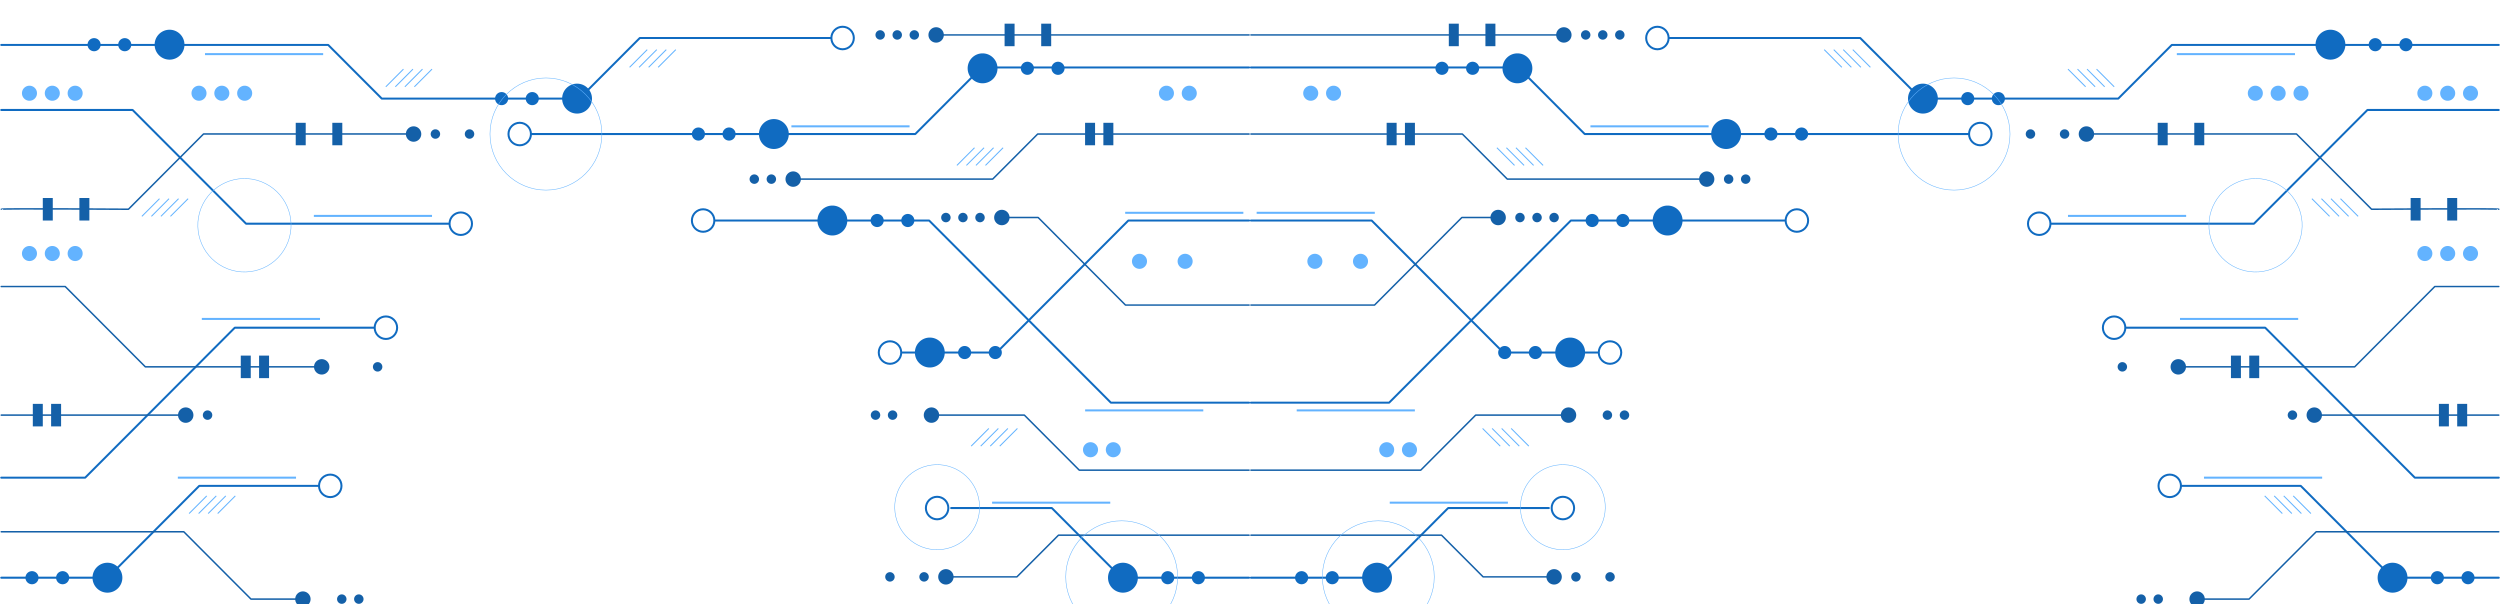 <svg width="1460" height="353" fill="none" xmlns="http://www.w3.org/2000/svg"><g clip-path="url(#a)"><path d="M62.743 346.113c4.81 0 8.716-3.915 8.716-8.735 0-4.821-3.906-8.735-8.716-8.735-4.81 0-8.715 3.914-8.715 8.735 0 4.82 3.906 8.735 8.715 8.735ZM36.582 341.205a3.817 3.817 0 0 0 3.819-3.827 3.817 3.817 0 0 0-3.819-3.827 3.817 3.817 0 0 0-3.819 3.827 3.817 3.817 0 0 0 3.82 3.827ZM18.685 341.205a3.817 3.817 0 0 0 3.818-3.827 3.817 3.817 0 0 0-3.818-3.827 3.817 3.817 0 0 0-3.819 3.827 3.817 3.817 0 0 0 3.819 3.827ZM99.02 34.834c4.809 0 8.715-3.915 8.715-8.735 0-4.82-3.906-8.735-8.716-8.735-4.81 0-8.715 3.915-8.715 8.735 0 4.82 3.906 8.735 8.715 8.735ZM72.858 29.926a3.817 3.817 0 0 0 3.819-3.827 3.817 3.817 0 0 0-3.819-3.827 3.817 3.817 0 0 0-3.819 3.827 3.817 3.817 0 0 0 3.82 3.827ZM54.946 29.926a3.817 3.817 0 0 0 3.819-3.827 3.817 3.817 0 0 0-3.819-3.827 3.817 3.817 0 0 0-3.818 3.827 3.817 3.817 0 0 0 3.818 3.827ZM337.007 66.327c4.81 0 8.716-3.915 8.716-8.735 0-4.82-3.906-8.735-8.716-8.735-4.81 0-8.716 3.915-8.716 8.735 0 4.82 3.906 8.735 8.716 8.735ZM310.846 61.419a3.817 3.817 0 0 0 3.818-3.827 3.817 3.817 0 0 0-3.818-3.827 3.817 3.817 0 0 0-3.819 3.827 3.817 3.817 0 0 0 3.819 3.827ZM292.948 61.419a3.818 3.818 0 0 0 3.819-3.827 3.818 3.818 0 1 0-7.637 0 3.817 3.817 0 0 0 3.818 3.827ZM451.942 87.01c4.809 0 8.715-3.914 8.715-8.734s-3.906-8.735-8.715-8.735c-4.81 0-8.716 3.914-8.716 8.735 0 4.82 3.906 8.735 8.716 8.735ZM425.78 82.103a3.817 3.817 0 0 0 3.819-3.827 3.817 3.817 0 0 0-3.819-3.827 3.817 3.817 0 0 0-3.818 3.827 3.817 3.817 0 0 0 3.818 3.827ZM407.883 82.103a3.817 3.817 0 0 0 3.818-3.827 3.818 3.818 0 1 0-7.637 0 3.818 3.818 0 0 0 3.819 3.827ZM573.829 31.168c-4.81 0-8.716 3.914-8.716 8.735 0 4.82 3.906 8.735 8.716 8.735 4.809 0 8.715-3.915 8.715-8.735 0-4.82-3.906-8.735-8.715-8.735ZM599.99 36.06a3.818 3.818 0 0 0-3.819 3.828 3.818 3.818 0 1 0 7.637 0 3.817 3.817 0 0 0-3.818-3.827ZM617.887 36.06a3.817 3.817 0 0 0-3.818 3.828 3.817 3.817 0 0 0 3.818 3.827 3.817 3.817 0 0 0 3.819-3.827 3.817 3.817 0 0 0-3.819-3.827ZM543.018 197.149c-4.81 0-8.716 3.915-8.716 8.735 0 4.82 3.906 8.735 8.716 8.735 4.81 0 8.716-3.915 8.716-8.735 0-4.82-3.906-8.735-8.716-8.735ZM559.531 205.884a3.823 3.823 0 0 1 3.818-3.827 3.823 3.823 0 0 1 3.819 3.827 3.823 3.823 0 0 1-3.819 3.827 3.823 3.823 0 0 1-3.818-3.827ZM577.428 205.884a3.823 3.823 0 0 1 3.819-3.827 3.823 3.823 0 0 1 3.819 3.827 3.823 3.823 0 0 1-3.819 3.827 3.823 3.823 0 0 1-3.819-3.827ZM486.104 120.052c-4.809 0-8.715 3.915-8.715 8.735 0 4.821 3.906 8.735 8.715 8.735 4.81 0 8.716-3.914 8.716-8.735 0-4.82-3.906-8.735-8.716-8.735ZM512.266 124.946a3.817 3.817 0 0 0-3.819 3.827 3.817 3.817 0 0 0 3.819 3.827 3.817 3.817 0 0 0 3.818-3.827 3.817 3.817 0 0 0-3.818-3.827ZM530.163 124.946a3.817 3.817 0 0 0-3.818 3.827 3.817 3.817 0 0 0 3.818 3.827 3.817 3.817 0 0 0 3.819-3.827 3.817 3.817 0 0 0-3.819-3.827ZM647.08 337.378c0-4.825 3.902-8.735 8.716-8.735 4.813 0 8.715 3.91 8.715 8.735 0 4.824-3.902 8.735-8.715 8.735-4.814 0-8.716-3.911-8.716-8.735ZM678.139 337.378a3.822 3.822 0 0 1 3.818-3.827 3.823 3.823 0 0 1 3.819 3.827 3.823 3.823 0 0 1-3.819 3.827 3.823 3.823 0 0 1-3.818-3.827ZM696.036 337.378a3.823 3.823 0 0 1 3.819-3.827 3.823 3.823 0 0 1 3.818 3.827 3.823 3.823 0 0 1-3.818 3.827 3.823 3.823 0 0 1-3.819-3.827Z" fill="#106BC1"/><path d="M729.455 337.378h-74.607l-40.575-40.681h-58.794M547.274 303.27c3.629 0 6.558-2.951 6.558-6.573 0-3.623-2.944-6.574-6.558-6.574-3.615 0-6.559 2.951-6.559 6.574 0 3.622 2.944 6.573 6.559 6.573ZM729.455 128.787h-70.497l-76.924 77.097H526.33M513.198 205.884c0-3.63 2.937-6.573 6.559-6.573 3.622 0 6.559 2.943 6.559 6.573 0 3.63-2.937 6.573-6.559 6.573-3.622 0-6.559-2.943-6.559-6.573Z" stroke="#106BC1" stroke-width="1.18" stroke-linecap="round" stroke-linejoin="round"/><path d="M729.455 235.157h-80.699L542.61 128.787H417.181M410.623 135.36c3.629 0 6.558-2.95 6.558-6.573 0-3.622-2.944-6.573-6.558-6.573-3.615 0-6.559 2.951-6.559 6.573 0 3.623 2.944 6.573 6.559 6.573ZM.729 26.245H191.67l31.291 31.347h115.358l35.314-35.393h111.888M485.521 22.199c0-3.63 2.937-6.574 6.559-6.574 3.622 0 6.559 2.944 6.559 6.574s-2.937 6.573-6.559 6.573c-3.622 0-6.559-2.943-6.559-6.573ZM729.455 39.391H573.318l-38.797 38.885H310.073M303.515 84.849c3.629 0 6.558-2.95 6.558-6.573s-2.944-6.574-6.558-6.574c-3.615 0-6.559 2.951-6.559 6.574 0 3.622 2.944 6.573 6.559 6.573ZM.729 64.224h76.706l66.27 66.418h118.826M262.531 130.642c0-3.63 2.936-6.573 6.559-6.573 3.622 0 6.558 2.943 6.558 6.573 0 3.631-2.936 6.574-6.558 6.574-3.623 0-6.559-2.943-6.559-6.574ZM.729 278.949h49.014l87.374-87.57h81.69M225.366 197.952c3.629 0 6.559-2.95 6.559-6.573s-2.945-6.573-6.559-6.573c-3.614 0-6.559 2.95-6.559 6.573s2.945 6.573 6.559 6.573ZM.729 337.378h62.13l53.519-53.638h69.928M192.865 290.313c3.629 0 6.558-2.95 6.558-6.573 0-3.622-2.944-6.573-6.558-6.573-3.615 0-6.559 2.951-6.559 6.573 0 3.623 2.944 6.573 6.559 6.573Z" stroke="#106BC1" stroke-width="1.18" stroke-linecap="round" stroke-linejoin="round"/><path d="M729.455 312.545H618.15l-24.296 24.351h-38.375M729.455 274.567H630.29l-32.064-32.136h-50.952M729.455 178.159h-72.173l-50.996-51.125h-21.177M729.455 78.276h-123.46l-26.264 26.322H465.117M729.455 20.402H543.324M.729 122.199c0-.525 74.272 0 74.272 0l43.854-43.953h123.272M.729 167.336h37.354l46.799 46.903h101.424M.729 310.559H107.34l39.235 39.322h30.446M.729 242.431H107.34" stroke="#1460A8" stroke-width=".885" stroke-linecap="round" stroke-linejoin="round"/><path d="M24.995 235.858v13.146h-5.83v-13.146h5.83ZM35.678 235.858v13.146h-5.83v-13.146h5.83ZM146.445 207.666v13.146h-5.83v-13.146h5.83ZM157.128 207.666v13.146h-5.83v-13.146h5.83ZM178.538 71.702V84.85h-5.83V71.702h5.83ZM199.904 71.702V84.85h-5.83V71.702h5.83ZM639.516 71.702V84.85h-5.83V71.702h5.83ZM650.199 71.702V84.85h-5.83V71.702h5.83ZM592.513 13.829v13.146h-5.83V13.83h5.83ZM613.894 13.829v13.146h-5.83V13.83h5.83ZM30.825 115.626v13.147h-5.83v-13.147h5.83ZM52.191 115.626v13.147h-5.83v-13.147h5.83ZM552.404 341.38a4.496 4.496 0 0 0 4.489-4.499 4.496 4.496 0 0 0-4.489-4.499 4.496 4.496 0 0 0-4.489 4.499 4.496 4.496 0 0 0 4.489 4.499ZM539.651 339.656a2.755 2.755 0 0 0 2.755-2.76 2.765 2.765 0 0 0-2.755-2.761 2.764 2.764 0 0 0-2.754 2.761 2.764 2.764 0 0 0 2.754 2.76ZM519.728 339.656a2.755 2.755 0 0 0 2.754-2.76 2.764 2.764 0 0 0-2.754-2.761 2.765 2.765 0 0 0-2.755 2.761 2.764 2.764 0 0 0 2.755 2.76ZM543.98 246.93a4.496 4.496 0 0 0 4.489-4.499 4.496 4.496 0 0 0-4.489-4.499 4.496 4.496 0 0 0-4.489 4.499 4.496 4.496 0 0 0 4.489 4.499ZM518.518 242.431a2.758 2.758 0 0 1 2.755-2.761 2.757 2.757 0 0 1 2.754 2.761 2.757 2.757 0 0 1-2.754 2.761 2.758 2.758 0 0 1-2.755-2.761ZM508.549 242.431a2.758 2.758 0 0 1 2.755-2.761 2.757 2.757 0 0 1 2.754 2.761 2.757 2.757 0 0 1-2.754 2.761 2.758 2.758 0 0 1-2.755-2.761ZM585.08 131.533a4.495 4.495 0 0 0 4.489-4.499 4.496 4.496 0 0 0-4.489-4.499 4.496 4.496 0 0 0-4.489 4.499 4.495 4.495 0 0 0 4.489 4.499ZM572.327 129.81a2.756 2.756 0 0 0 2.755-2.761 2.765 2.765 0 0 0-2.755-2.761 2.765 2.765 0 0 0-2.754 2.761 2.765 2.765 0 0 0 2.754 2.761ZM562.358 129.81a2.756 2.756 0 0 0 2.755-2.761 2.765 2.765 0 0 0-2.755-2.761 2.765 2.765 0 0 0-2.754 2.761 2.765 2.765 0 0 0 2.754 2.761ZM552.404 129.81a2.756 2.756 0 0 0 2.755-2.761 2.765 2.765 0 0 0-2.755-2.761 2.765 2.765 0 0 0-2.755 2.761 2.765 2.765 0 0 0 2.755 2.761ZM463.222 109.097a4.496 4.496 0 0 0 4.489-4.499 4.496 4.496 0 0 0-4.489-4.499 4.497 4.497 0 0 0-4.489 4.499 4.497 4.497 0 0 0 4.489 4.499ZM450.47 107.373a2.755 2.755 0 0 0 2.754-2.761 2.764 2.764 0 0 0-2.754-2.76 2.764 2.764 0 0 0-2.755 2.76 2.765 2.765 0 0 0 2.755 2.761ZM440.515 107.373a2.756 2.756 0 0 0 2.755-2.761 2.764 2.764 0 0 0-2.755-2.76 2.764 2.764 0 0 0-2.754 2.76 2.765 2.765 0 0 0 2.754 2.761ZM542.216 20.402a4.494 4.494 0 0 1 4.489-4.499 4.493 4.493 0 0 1 4.489 4.499 4.494 4.494 0 0 1-4.489 4.499 4.494 4.494 0 0 1-4.489-4.499ZM533.953 23.163a2.755 2.755 0 0 0 2.754-2.76c0-1.52-1.239-2.762-2.754-2.762a2.765 2.765 0 0 0-2.755 2.761c0 1.52 1.239 2.76 2.755 2.76ZM523.984 23.163a2.755 2.755 0 0 0 2.754-2.76c0-1.52-1.239-2.762-2.754-2.762a2.765 2.765 0 0 0-2.755 2.761c0 1.52 1.239 2.76 2.755 2.76ZM514.029 23.163a2.755 2.755 0 0 0 2.755-2.76c0-1.52-1.239-2.762-2.755-2.762a2.765 2.765 0 0 0-2.754 2.761c0 1.52 1.239 2.76 2.754 2.76ZM241.529 73.777a4.496 4.496 0 0 0-4.489 4.499 4.496 4.496 0 0 0 4.489 4.499 4.496 4.496 0 0 0 4.489-4.5c0-2.483-2.011-4.498-4.489-4.498ZM254.282 75.515a2.756 2.756 0 0 0-2.755 2.76c0 1.52 1.239 2.761 2.755 2.761a2.764 2.764 0 0 0 2.754-2.76c0-1.52-1.238-2.761-2.754-2.761ZM274.205 75.515a2.755 2.755 0 0 0-2.754 2.76c0 1.52 1.239 2.761 2.754 2.761a2.765 2.765 0 0 0 2.755-2.76c0-1.52-1.239-2.761-2.755-2.761ZM187.88 209.74a4.497 4.497 0 0 0-4.489 4.499 4.497 4.497 0 0 0 4.489 4.499 4.496 4.496 0 0 0 4.489-4.499 4.496 4.496 0 0 0-4.489-4.499ZM220.542 211.478a2.756 2.756 0 0 0-2.755 2.761 2.765 2.765 0 0 0 2.755 2.761 2.764 2.764 0 0 0 2.754-2.761 2.764 2.764 0 0 0-2.754-2.761ZM108.464 237.932a4.496 4.496 0 0 0-4.489 4.499 4.496 4.496 0 0 0 4.489 4.499 4.497 4.497 0 0 0 4.489-4.499 4.497 4.497 0 0 0-4.489-4.499ZM121.217 239.67a2.756 2.756 0 0 0-2.755 2.761 2.765 2.765 0 0 0 2.755 2.761 2.765 2.765 0 0 0 2.754-2.761 2.765 2.765 0 0 0-2.754-2.761ZM176.891 345.382a4.496 4.496 0 0 0-4.489 4.499 4.495 4.495 0 0 0 4.489 4.499 4.495 4.495 0 0 0 4.489-4.499 4.496 4.496 0 0 0-4.489-4.499ZM199.598 347.121a2.755 2.755 0 0 0-2.754 2.76 2.764 2.764 0 0 0 2.754 2.761 2.765 2.765 0 0 0 2.755-2.761 2.764 2.764 0 0 0-2.755-2.76ZM209.553 347.121a2.755 2.755 0 0 0-2.755 2.76 2.765 2.765 0 0 0 2.755 2.761 2.764 2.764 0 0 0 2.754-2.761 2.764 2.764 0 0 0-2.754-2.76Z" fill="#1460A8"/><path d="M172.883 278.949h-69.025M186.889 186.252h-69.025M188.726 31.606h-69.011M252.3 126.085h-69.011M531.184 73.777h-69.011M726.118 124.274h-69.011M702.726 239.67h-69.011M648.392 293.556h-69.011" stroke="#63B3FF" stroke-width="1.18" stroke-miterlimit="10"/><path d="M622.391 336.896c0-18.087 14.63-32.75 32.676-32.75 18.047 0 32.676 14.663 32.676 32.75 0 18.086-14.629 32.749-32.676 32.749-18.046 0-32.676-14.663-32.676-32.749ZM541.646 272.023c13.324-3.127 26.654 5.163 29.774 18.516 3.12 13.353-5.151 26.713-18.475 29.84-13.323 3.127-26.653-5.163-29.773-18.516-3.12-13.353 5.151-26.713 18.474-29.84ZM286.156 78.276c0-18.087 14.63-32.75 32.677-32.75 18.046 0 32.676 14.663 32.676 32.75s-14.63 32.749-32.676 32.749c-18.047 0-32.677-14.662-32.677-32.75ZM118.463 119.242c6.784-13.449 23.162-18.839 36.58-12.04 13.419 6.799 18.797 23.213 12.013 36.662-6.784 13.449-23.161 18.839-36.58 12.04-13.419-6.799-18.797-23.214-12.013-36.662Z" stroke="#63B3FF" stroke-width=".295" stroke-miterlimit="10"/><path d="M636.863 258.251a4.396 4.396 0 0 0 0 8.793 4.396 4.396 0 0 0 4.387-4.397 4.396 4.396 0 0 0-4.387-4.396ZM650.199 258.251a4.396 4.396 0 0 0 0 8.793 4.397 4.397 0 0 0 0-8.793ZM665.459 148.215a4.396 4.396 0 0 0-4.387 4.397 4.396 4.396 0 0 0 4.387 4.396 4.396 4.396 0 0 0 0-8.793ZM692.116 148.215a4.396 4.396 0 0 0-4.387 4.397 4.396 4.396 0 0 0 4.387 4.396 4.396 4.396 0 0 0 4.386-4.396 4.396 4.396 0 0 0-4.386-4.397ZM681.199 50.055a4.397 4.397 0 0 0-4.387 4.396 4.397 4.397 0 0 0 4.387 4.397 4.396 4.396 0 0 0 4.387-4.397 4.396 4.396 0 0 0-4.387-4.396ZM694.535 50.055a4.397 4.397 0 0 0-4.387 4.396 4.397 4.397 0 0 0 4.387 4.397 4.397 4.397 0 0 0 4.387-4.397 4.397 4.397 0 0 0-4.387-4.396ZM116.217 50.055a4.396 4.396 0 0 0-4.386 4.396 4.396 4.396 0 0 0 4.386 4.397 4.396 4.396 0 0 0 4.387-4.397 4.396 4.396 0 0 0-4.387-4.396ZM129.553 50.055a4.397 4.397 0 0 0-4.387 4.396 4.397 4.397 0 0 0 4.387 4.397 4.396 4.396 0 0 0 4.387-4.397 4.396 4.396 0 0 0-4.387-4.396ZM142.889 50.055a4.396 4.396 0 0 0-4.387 4.396 4.396 4.396 0 0 0 4.387 4.397 4.397 4.397 0 0 0 4.387-4.397 4.397 4.397 0 0 0-4.387-4.396ZM17.213 143.657a4.396 4.396 0 0 0-4.387 4.397 4.396 4.396 0 0 0 4.387 4.397 4.396 4.396 0 0 0 4.387-4.397 4.396 4.396 0 0 0-4.387-4.397ZM30.548 143.657a4.396 4.396 0 0 0-4.387 4.397 4.396 4.396 0 0 0 4.387 4.397 4.396 4.396 0 0 0 4.387-4.397 4.396 4.396 0 0 0-4.387-4.397ZM43.884 143.657a4.396 4.396 0 0 0-4.387 4.397 4.396 4.396 0 0 0 4.387 4.397 4.396 4.396 0 0 0 4.387-4.397 4.396 4.396 0 0 0-4.387-4.397ZM17.213 50.055a4.396 4.396 0 0 0-4.387 4.396 4.396 4.396 0 0 0 4.387 4.397 4.396 4.396 0 0 0 4.387-4.397 4.396 4.396 0 0 0-4.387-4.396ZM30.548 50.055a4.396 4.396 0 0 0-4.387 4.396 4.396 4.396 0 0 0 4.387 4.397 4.396 4.396 0 0 0 4.387-4.397 4.396 4.396 0 0 0-4.387-4.396ZM43.884 50.055a4.396 4.396 0 0 0-4.387 4.396 4.396 4.396 0 0 0 4.387 4.397 4.396 4.396 0 0 0 4.387-4.397 4.396 4.396 0 0 0-4.387-4.396Z" fill="#63B3FF"/><path d="m127.134 299.91 10.289-10.312M121.566 299.91l10.29-10.312M115.999 299.91l10.304-10.312M110.431 299.91l10.304-10.312M99.544 126.348l10.304-10.313M93.977 126.348l10.304-10.313M88.424 126.348l10.29-10.313M82.856 126.348l10.29-10.313M241.995 50.683 252.3 40.37M236.443 50.683l10.289-10.313M230.875 50.683l10.29-10.313M225.308 50.683l10.304-10.313M384.374 39.304l10.29-10.313M378.807 39.304l10.289-10.313M373.239 39.304l10.304-10.313M367.686 39.304l10.29-10.313M575.519 96.593l10.29-10.313M569.952 96.593l10.304-10.313M564.384 96.593l10.304-10.313M558.831 96.593l10.29-10.313M583.856 260.544l10.304-10.327M578.303 260.544l10.29-10.327M572.735 260.544l10.29-10.327M567.168 260.544l10.304-10.327" stroke="#63B3FF" stroke-width=".59" stroke-miterlimit="10"/></g><g clip-path="url(#b)"><path d="M1397.26 346.113c-4.81 0-8.72-3.915-8.72-8.735 0-4.821 3.91-8.735 8.72-8.735 4.81 0 8.71 3.914 8.71 8.735 0 4.82-3.9 8.735-8.71 8.735ZM1423.42 341.205a3.814 3.814 0 0 1-3.82-3.827c0-2.118 1.7-3.827 3.82-3.827a3.82 3.82 0 0 1 3.82 3.827 3.82 3.82 0 0 1-3.82 3.827ZM1441.32 341.205a3.814 3.814 0 0 1-3.82-3.827c0-2.118 1.7-3.827 3.82-3.827 2.11 0 3.81 1.709 3.81 3.827s-1.7 3.827-3.81 3.827ZM1360.98 34.834c-4.81 0-8.71-3.915-8.71-8.735 0-4.82 3.9-8.735 8.71-8.735 4.81 0 8.72 3.915 8.72 8.735 0 4.82-3.91 8.735-8.72 8.735ZM1387.14 29.926a3.82 3.82 0 0 1-3.82-3.827 3.82 3.82 0 0 1 3.82-3.827c2.12 0 3.82 1.709 3.82 3.827s-1.7 3.827-3.82 3.827ZM1405.05 29.926a3.812 3.812 0 0 1-3.81-3.827c0-2.118 1.7-3.827 3.81-3.827 2.12 0 3.82 1.709 3.82 3.827s-1.7 3.827-3.82 3.827ZM1122.99 66.327c-4.81 0-8.71-3.915-8.71-8.735 0-4.82 3.9-8.735 8.71-8.735 4.81 0 8.72 3.915 8.72 8.735 0 4.82-3.91 8.735-8.72 8.735ZM1149.15 61.419a3.812 3.812 0 0 1-3.81-3.827c0-2.118 1.7-3.827 3.81-3.827 2.12 0 3.82 1.709 3.82 3.827s-1.7 3.827-3.82 3.827ZM1167.05 61.419a3.82 3.82 0 0 1-3.82-3.827 3.82 3.82 0 1 1 7.64 0c0 2.118-1.7 3.827-3.82 3.827ZM1008.06 87.01c-4.81 0-8.717-3.914-8.717-8.734s3.907-8.735 8.717-8.735c4.81 0 8.71 3.914 8.71 8.735 0 4.82-3.9 8.735-8.71 8.735ZM1034.22 82.103a3.82 3.82 0 0 1-3.82-3.827 3.82 3.82 0 1 1 7.64 0 3.82 3.82 0 0 1-3.82 3.827ZM1052.12 82.103a3.814 3.814 0 0 1-3.82-3.827 3.82 3.82 0 1 1 7.64 0 3.82 3.82 0 0 1-3.82 3.827ZM886.171 31.168c4.81 0 8.716 3.914 8.716 8.735 0 4.82-3.906 8.735-8.716 8.735-4.809 0-8.715-3.915-8.715-8.735 0-4.82 3.906-8.735 8.715-8.735ZM860.01 36.06a3.818 3.818 0 0 1 3.819 3.828 3.818 3.818 0 1 1-7.637 0 3.817 3.817 0 0 1 3.818-3.827ZM842.113 36.06a3.817 3.817 0 0 1 3.818 3.828 3.817 3.817 0 0 1-3.818 3.827 3.817 3.817 0 0 1-3.819-3.827 3.817 3.817 0 0 1 3.819-3.827ZM916.982 197.149c4.81 0 8.715 3.915 8.715 8.735 0 4.82-3.905 8.735-8.715 8.735-4.81 0-8.716-3.915-8.716-8.735 0-4.82 3.906-8.735 8.716-8.735ZM900.469 205.884a3.823 3.823 0 0 0-3.818-3.827 3.823 3.823 0 0 0-3.819 3.827 3.823 3.823 0 0 0 3.819 3.827 3.823 3.823 0 0 0 3.818-3.827ZM882.572 205.884a3.823 3.823 0 0 0-3.819-3.827 3.823 3.823 0 0 0-3.819 3.827 3.823 3.823 0 0 0 3.819 3.827 3.823 3.823 0 0 0 3.819-3.827ZM973.896 120.052c4.809 0 8.715 3.915 8.715 8.735 0 4.821-3.906 8.735-8.715 8.735-4.81 0-8.716-3.914-8.716-8.735 0-4.82 3.906-8.735 8.716-8.735ZM947.734 124.946a3.817 3.817 0 0 1 3.819 3.827 3.817 3.817 0 0 1-3.819 3.827 3.817 3.817 0 0 1-3.818-3.827 3.817 3.817 0 0 1 3.818-3.827ZM929.837 124.946a3.817 3.817 0 0 1 3.818 3.827 3.817 3.817 0 0 1-3.818 3.827 3.817 3.817 0 0 1-3.819-3.827 3.817 3.817 0 0 1 3.819-3.827ZM812.92 337.378c0-4.825-3.902-8.735-8.716-8.735-4.813 0-8.715 3.91-8.715 8.735 0 4.824 3.902 8.735 8.715 8.735 4.814 0 8.716-3.911 8.716-8.735ZM781.861 337.378a3.822 3.822 0 0 0-3.818-3.827 3.823 3.823 0 0 0-3.819 3.827 3.823 3.823 0 0 0 3.819 3.827 3.823 3.823 0 0 0 3.818-3.827ZM763.964 337.378a3.823 3.823 0 0 0-3.819-3.827 3.823 3.823 0 0 0-3.818 3.827 3.823 3.823 0 0 0 3.818 3.827 3.823 3.823 0 0 0 3.819-3.827Z" fill="#106BC1"/><path d="M730.545 337.378h74.607l40.575-40.681h58.794M912.726 303.27c-3.629 0-6.558-2.951-6.558-6.573 0-3.623 2.944-6.574 6.558-6.574 3.615 0 6.559 2.951 6.559 6.574 0 3.622-2.944 6.573-6.559 6.573ZM730.545 128.787h70.497l76.924 77.097h55.704M946.802 205.884c0-3.63-2.937-6.573-6.559-6.573-3.622 0-6.559 2.943-6.559 6.573 0 3.63 2.937 6.573 6.559 6.573 3.622 0 6.559-2.943 6.559-6.573Z" stroke="#106BC1" stroke-width="1.18" stroke-linecap="round" stroke-linejoin="round"/><path d="M730.545 235.157h80.699l106.146-106.37h125.43M1049.38 135.36c-3.63 0-6.56-2.95-6.56-6.573 0-3.622 2.94-6.573 6.56-6.573 3.61 0 6.56 2.951 6.56 6.573 0 3.623-2.95 6.573-6.56 6.573ZM1459.27 26.245h-190.94l-31.29 31.347h-115.36l-35.31-35.393H974.479M974.479 22.199c0-3.63-2.937-6.574-6.559-6.574-3.622 0-6.559 2.944-6.559 6.574s2.937 6.573 6.559 6.573c3.622 0 6.559-2.943 6.559-6.573ZM730.545 39.391h156.137l38.797 38.885h224.451M1156.49 84.849c-3.63 0-6.56-2.95-6.56-6.573s2.94-6.574 6.56-6.574c3.61 0 6.55 2.951 6.55 6.574 0 3.622-2.94 6.573-6.55 6.573ZM1459.27 64.224h-76.7l-66.27 66.418h-118.83M1197.47 130.642c0-3.63-2.94-6.573-6.56-6.573-3.62 0-6.56 2.943-6.56 6.573 0 3.631 2.94 6.574 6.56 6.574 3.62 0 6.56-2.943 6.56-6.574ZM1459.27 278.949h-49.01l-87.38-87.57h-81.69M1234.63 197.952c-3.63 0-6.55-2.95-6.55-6.573s2.94-6.573 6.55-6.573c3.62 0 6.56 2.95 6.56 6.573s-2.94 6.573-6.56 6.573ZM1459.27 337.378h-62.13l-53.52-53.638h-69.93" stroke="#106BC1" stroke-width="1.18" stroke-linecap="round" stroke-linejoin="round"/><path d="M1267.14 290.313c-3.63 0-6.56-2.95-6.56-6.573 0-3.622 2.94-6.573 6.56-6.573 3.61 0 6.55 2.951 6.55 6.573 0 3.623-2.94 6.573-6.55 6.573Z" stroke="#106BC1" stroke-width="1.18" stroke-linecap="round" stroke-linejoin="round"/><path d="M730.545 312.545H841.85l24.296 24.351h38.375M730.545 274.567h99.165l32.064-32.136h50.952M730.545 178.159h72.173l50.996-51.125h21.177M730.545 78.276h123.46l26.264 26.322h114.614M730.545 20.402h186.131M1459.27 122.199c0-.525-74.27 0-74.27 0l-43.86-43.953h-123.27M1459.27 167.336h-37.35l-46.8 46.903h-101.43M1459.27 310.559h-106.61l-39.24 39.322h-30.44M1459.27 242.431h-106.61" stroke="#1460A8" stroke-width=".885" stroke-linecap="round" stroke-linejoin="round"/><path d="M1435 235.858v13.146h5.83v-13.146H1435ZM1424.32 235.858v13.146h5.83v-13.146h-5.83ZM1313.56 207.666v13.146h5.82v-13.146h-5.82ZM1302.87 207.666v13.146h5.83v-13.146h-5.83ZM1281.46 71.702V84.85h5.83V71.702h-5.83ZM1260.1 71.702V84.85h5.83V71.702h-5.83ZM820.484 71.702V84.85h5.83V71.702h-5.83ZM809.801 71.702V84.85h5.83V71.702h-5.83ZM867.487 13.829v13.146h5.83V13.83h-5.83ZM846.106 13.829v13.146h5.83V13.83h-5.83ZM1429.17 115.626v13.147h5.83v-13.147h-5.83ZM1407.81 115.626v13.147h5.83v-13.147h-5.83ZM907.596 341.38a4.496 4.496 0 0 1-4.489-4.499 4.496 4.496 0 0 1 4.489-4.499 4.496 4.496 0 0 1 4.489 4.499 4.496 4.496 0 0 1-4.489 4.499ZM920.349 339.656a2.755 2.755 0 0 1-2.755-2.76 2.765 2.765 0 0 1 2.755-2.761 2.764 2.764 0 0 1 2.754 2.761 2.764 2.764 0 0 1-2.754 2.76ZM940.272 339.656a2.755 2.755 0 0 1-2.754-2.76 2.764 2.764 0 0 1 2.754-2.761 2.765 2.765 0 0 1 2.755 2.761 2.764 2.764 0 0 1-2.755 2.76ZM916.02 246.93a4.496 4.496 0 0 1-4.489-4.499 4.496 4.496 0 0 1 4.489-4.499 4.496 4.496 0 0 1 4.489 4.499 4.496 4.496 0 0 1-4.489 4.499ZM941.482 242.431a2.758 2.758 0 0 0-2.755-2.761 2.757 2.757 0 0 0-2.754 2.761 2.757 2.757 0 0 0 2.754 2.761 2.758 2.758 0 0 0 2.755-2.761ZM951.451 242.431a2.758 2.758 0 0 0-2.755-2.761 2.757 2.757 0 0 0-2.754 2.761 2.757 2.757 0 0 0 2.754 2.761 2.758 2.758 0 0 0 2.755-2.761ZM874.92 131.533a4.495 4.495 0 0 1-4.489-4.499 4.496 4.496 0 0 1 4.489-4.499 4.496 4.496 0 0 1 4.489 4.499 4.495 4.495 0 0 1-4.489 4.499ZM887.673 129.81a2.756 2.756 0 0 1-2.755-2.761 2.765 2.765 0 0 1 2.755-2.761 2.765 2.765 0 0 1 2.754 2.761 2.765 2.765 0 0 1-2.754 2.761ZM897.642 129.81a2.756 2.756 0 0 1-2.755-2.761 2.765 2.765 0 0 1 2.755-2.761 2.765 2.765 0 0 1 2.754 2.761 2.765 2.765 0 0 1-2.754 2.761ZM907.596 129.81a2.756 2.756 0 0 1-2.755-2.761 2.765 2.765 0 0 1 2.755-2.761 2.765 2.765 0 0 1 2.755 2.761 2.765 2.765 0 0 1-2.755 2.761ZM996.778 109.097a4.496 4.496 0 0 1-4.489-4.499 4.496 4.496 0 0 1 4.489-4.499 4.5 4.5 0 0 1 0 8.998ZM1009.53 107.373a2.752 2.752 0 0 1-2.75-2.761c0-1.519 1.23-2.76 2.75-2.76s2.75 1.241 2.75 2.76a2.758 2.758 0 0 1-2.75 2.761ZM1019.48 107.373a2.752 2.752 0 0 1-2.75-2.761c0-1.519 1.24-2.76 2.75-2.76 1.52 0 2.76 1.241 2.76 2.76a2.767 2.767 0 0 1-2.76 2.761ZM917.784 20.402a4.494 4.494 0 0 0-4.489-4.499 4.493 4.493 0 0 0-4.489 4.499 4.494 4.494 0 0 0 4.489 4.499 4.494 4.494 0 0 0 4.489-4.499ZM926.047 23.163a2.755 2.755 0 0 1-2.754-2.76c0-1.52 1.239-2.762 2.754-2.762a2.765 2.765 0 0 1 2.755 2.761c0 1.52-1.239 2.76-2.755 2.76ZM936.016 23.163a2.755 2.755 0 0 1-2.754-2.76c0-1.52 1.239-2.762 2.754-2.762a2.765 2.765 0 0 1 2.755 2.761c0 1.52-1.239 2.76-2.755 2.76ZM945.971 23.163a2.755 2.755 0 0 1-2.755-2.76c0-1.52 1.239-2.762 2.755-2.762a2.765 2.765 0 0 1 2.754 2.761c0 1.52-1.239 2.76-2.754 2.76ZM1218.47 73.777c2.48 0 4.49 2.016 4.49 4.499a4.495 4.495 0 0 1-4.49 4.499 4.495 4.495 0 0 1-4.49-4.5c0-2.483 2.01-4.498 4.49-4.498ZM1205.72 75.515c1.53 0 2.75 1.242 2.75 2.76 0 1.52-1.24 2.761-2.75 2.761a2.767 2.767 0 0 1-2.76-2.76c0-1.52 1.24-2.761 2.76-2.761ZM1185.79 75.515a2.76 2.76 0 0 1 0 5.521 2.765 2.765 0 0 1-2.75-2.76c0-1.52 1.24-2.761 2.75-2.761ZM1272.12 209.74c2.48 0 4.49 2.016 4.49 4.499a4.495 4.495 0 0 1-4.49 4.499 4.495 4.495 0 0 1-4.49-4.499 4.495 4.495 0 0 1 4.49-4.499ZM1239.46 211.478c1.53 0 2.75 1.242 2.75 2.761a2.765 2.765 0 0 1-2.75 2.761 2.767 2.767 0 0 1-2.76-2.761 2.767 2.767 0 0 1 2.76-2.761ZM1351.54 237.932c2.47 0 4.49 2.016 4.49 4.499a4.502 4.502 0 0 1-4.49 4.499 4.495 4.495 0 0 1-4.49-4.499 4.495 4.495 0 0 1 4.49-4.499ZM1338.78 239.67a2.76 2.76 0 0 1 0 5.522 2.765 2.765 0 0 1-2.75-2.761 2.765 2.765 0 0 1 2.75-2.761ZM1283.11 345.382c2.48 0 4.49 2.016 4.49 4.499a4.495 4.495 0 0 1-4.49 4.499 4.495 4.495 0 0 1-4.49-4.499 4.495 4.495 0 0 1 4.49-4.499ZM1260.4 347.121a2.76 2.76 0 1 1 0 5.521 2.764 2.764 0 0 1-2.75-2.761c0-1.519 1.24-2.76 2.75-2.76ZM1250.45 347.121c1.53 0 2.75 1.241 2.75 2.76 0 1.52-1.24 2.761-2.75 2.761a2.766 2.766 0 0 1-2.76-2.761c0-1.519 1.24-2.76 2.76-2.76Z" fill="#1460A8"/><path d="M1287.12 278.949h69.02M1273.11 186.252h69.03M1271.27 31.606h69.01M1207.7 126.085h69.01M928.817 73.777h69.01M733.882 124.274h69.011M757.274 239.67h69.011M811.608 293.556h69.011" stroke="#63B3FF" stroke-width="1.18" stroke-miterlimit="10"/><path d="M837.609 336.896c0-18.087-14.63-32.75-32.676-32.75-18.047 0-32.676 14.663-32.676 32.75 0 18.086 14.629 32.749 32.676 32.749 18.046 0 32.676-14.663 32.676-32.749ZM918.354 272.023c-13.324-3.127-26.654 5.163-29.774 18.516-3.12 13.353 5.151 26.713 18.475 29.84 13.323 3.127 26.653-5.163 29.773-18.516 3.12-13.353-5.151-26.713-18.474-29.84ZM1173.84 78.276c0-18.087-14.63-32.75-32.67-32.75-18.05 0-32.68 14.663-32.68 32.75s14.63 32.749 32.68 32.749c18.04 0 32.67-14.662 32.67-32.75ZM1341.54 119.242c-6.79-13.449-23.16-18.839-36.58-12.04-13.42 6.799-18.8 23.213-12.02 36.662 6.79 13.449 23.17 18.839 36.58 12.04 13.42-6.799 18.8-23.214 12.02-36.662Z" stroke="#63B3FF" stroke-width=".295" stroke-miterlimit="10"/><path d="M823.137 258.251a4.396 4.396 0 0 1 0 8.793 4.396 4.396 0 0 1-4.387-4.397 4.396 4.396 0 0 1 4.387-4.396ZM809.801 258.251a4.396 4.396 0 0 1 0 8.793 4.397 4.397 0 0 1 0-8.793ZM794.541 148.215a4.396 4.396 0 0 1 4.387 4.397 4.396 4.396 0 0 1-4.387 4.396 4.396 4.396 0 0 1 0-8.793ZM767.884 148.215a4.396 4.396 0 0 1 4.387 4.397 4.396 4.396 0 0 1-4.387 4.396 4.396 4.396 0 0 1-4.386-4.396 4.396 4.396 0 0 1 4.386-4.397ZM778.801 50.055a4.397 4.397 0 0 1 4.387 4.396 4.397 4.397 0 0 1-4.387 4.397 4.396 4.396 0 0 1-4.387-4.397 4.396 4.396 0 0 1 4.387-4.396ZM765.465 50.055a4.397 4.397 0 0 1 4.387 4.396 4.397 4.397 0 0 1-4.387 4.397 4.397 4.397 0 0 1-4.387-4.397 4.397 4.397 0 0 1 4.387-4.396ZM1343.78 50.055c2.42 0 4.39 1.972 4.39 4.396a4.398 4.398 0 0 1-4.39 4.397c-2.42 0-4.38-1.972-4.38-4.397 0-2.424 1.96-4.396 4.38-4.396ZM1330.45 50.055c2.42 0 4.38 1.972 4.38 4.396 0 2.425-1.96 4.397-4.38 4.397a4.398 4.398 0 0 1-4.39-4.397 4.399 4.399 0 0 1 4.39-4.396ZM1317.11 50.055c2.42 0 4.39 1.972 4.39 4.396a4.398 4.398 0 0 1-4.39 4.397 4.398 4.398 0 0 1-4.39-4.397 4.399 4.399 0 0 1 4.39-4.396ZM1442.79 143.657c2.42 0 4.38 1.972 4.38 4.397 0 2.425-1.96 4.397-4.38 4.397a4.399 4.399 0 0 1-4.39-4.397 4.399 4.399 0 0 1 4.39-4.397ZM1429.45 143.657c2.42 0 4.39 1.972 4.39 4.397a4.399 4.399 0 0 1-4.39 4.397 4.399 4.399 0 0 1-4.39-4.397 4.399 4.399 0 0 1 4.39-4.397ZM1416.12 143.657c2.42 0 4.38 1.972 4.38 4.397 0 2.425-1.96 4.397-4.38 4.397a4.399 4.399 0 0 1-4.39-4.397 4.399 4.399 0 0 1 4.39-4.397ZM1442.79 50.055c2.42 0 4.38 1.972 4.38 4.396 0 2.425-1.96 4.397-4.38 4.397a4.398 4.398 0 0 1-4.39-4.397 4.399 4.399 0 0 1 4.39-4.396ZM1429.45 50.055c2.42 0 4.39 1.972 4.39 4.396a4.398 4.398 0 0 1-4.39 4.397 4.398 4.398 0 0 1-4.39-4.397 4.399 4.399 0 0 1 4.39-4.396ZM1416.12 50.055c2.42 0 4.38 1.972 4.38 4.396 0 2.425-1.96 4.397-4.38 4.397a4.398 4.398 0 0 1-4.39-4.397 4.399 4.399 0 0 1 4.39-4.396Z" fill="#63B3FF"/><path d="m1332.87 299.91-10.29-10.312M1338.43 299.91l-10.29-10.312M1344 299.91l-10.3-10.312M1349.57 299.91l-10.31-10.312M1360.46 126.348l-10.31-10.313M1366.02 126.348l-10.3-10.313M1371.58 126.348l-10.29-10.313M1377.14 126.348l-10.29-10.313M1218 50.683l-10.3-10.313M1223.56 50.683l-10.29-10.313M1229.12 50.683l-10.28-10.313M1234.69 50.683l-10.3-10.313M1075.63 39.304l-10.29-10.313M1081.19 39.304 1070.9 28.99M1086.76 39.304l-10.3-10.313M1092.31 39.304l-10.29-10.313M884.481 96.593l-10.29-10.313M890.048 96.593 879.744 86.28M895.616 96.593 885.312 86.28M901.169 96.593l-10.29-10.313M876.144 260.544l-10.304-10.327M881.697 260.544l-10.29-10.327M887.265 260.544l-10.29-10.327M892.832 260.544l-10.304-10.327" stroke="#63B3FF" stroke-width=".59" stroke-miterlimit="10"/></g><defs><clipPath id="a"><path fill="#fff" transform="matrix(0 -1 -1 0 730 353)" d="M0 0h353v730H0z"/></clipPath><clipPath id="b"><path fill="#fff" transform="rotate(-90 541.5 -188.5)" d="M0 0h353v730H0z"/></clipPath></defs></svg>